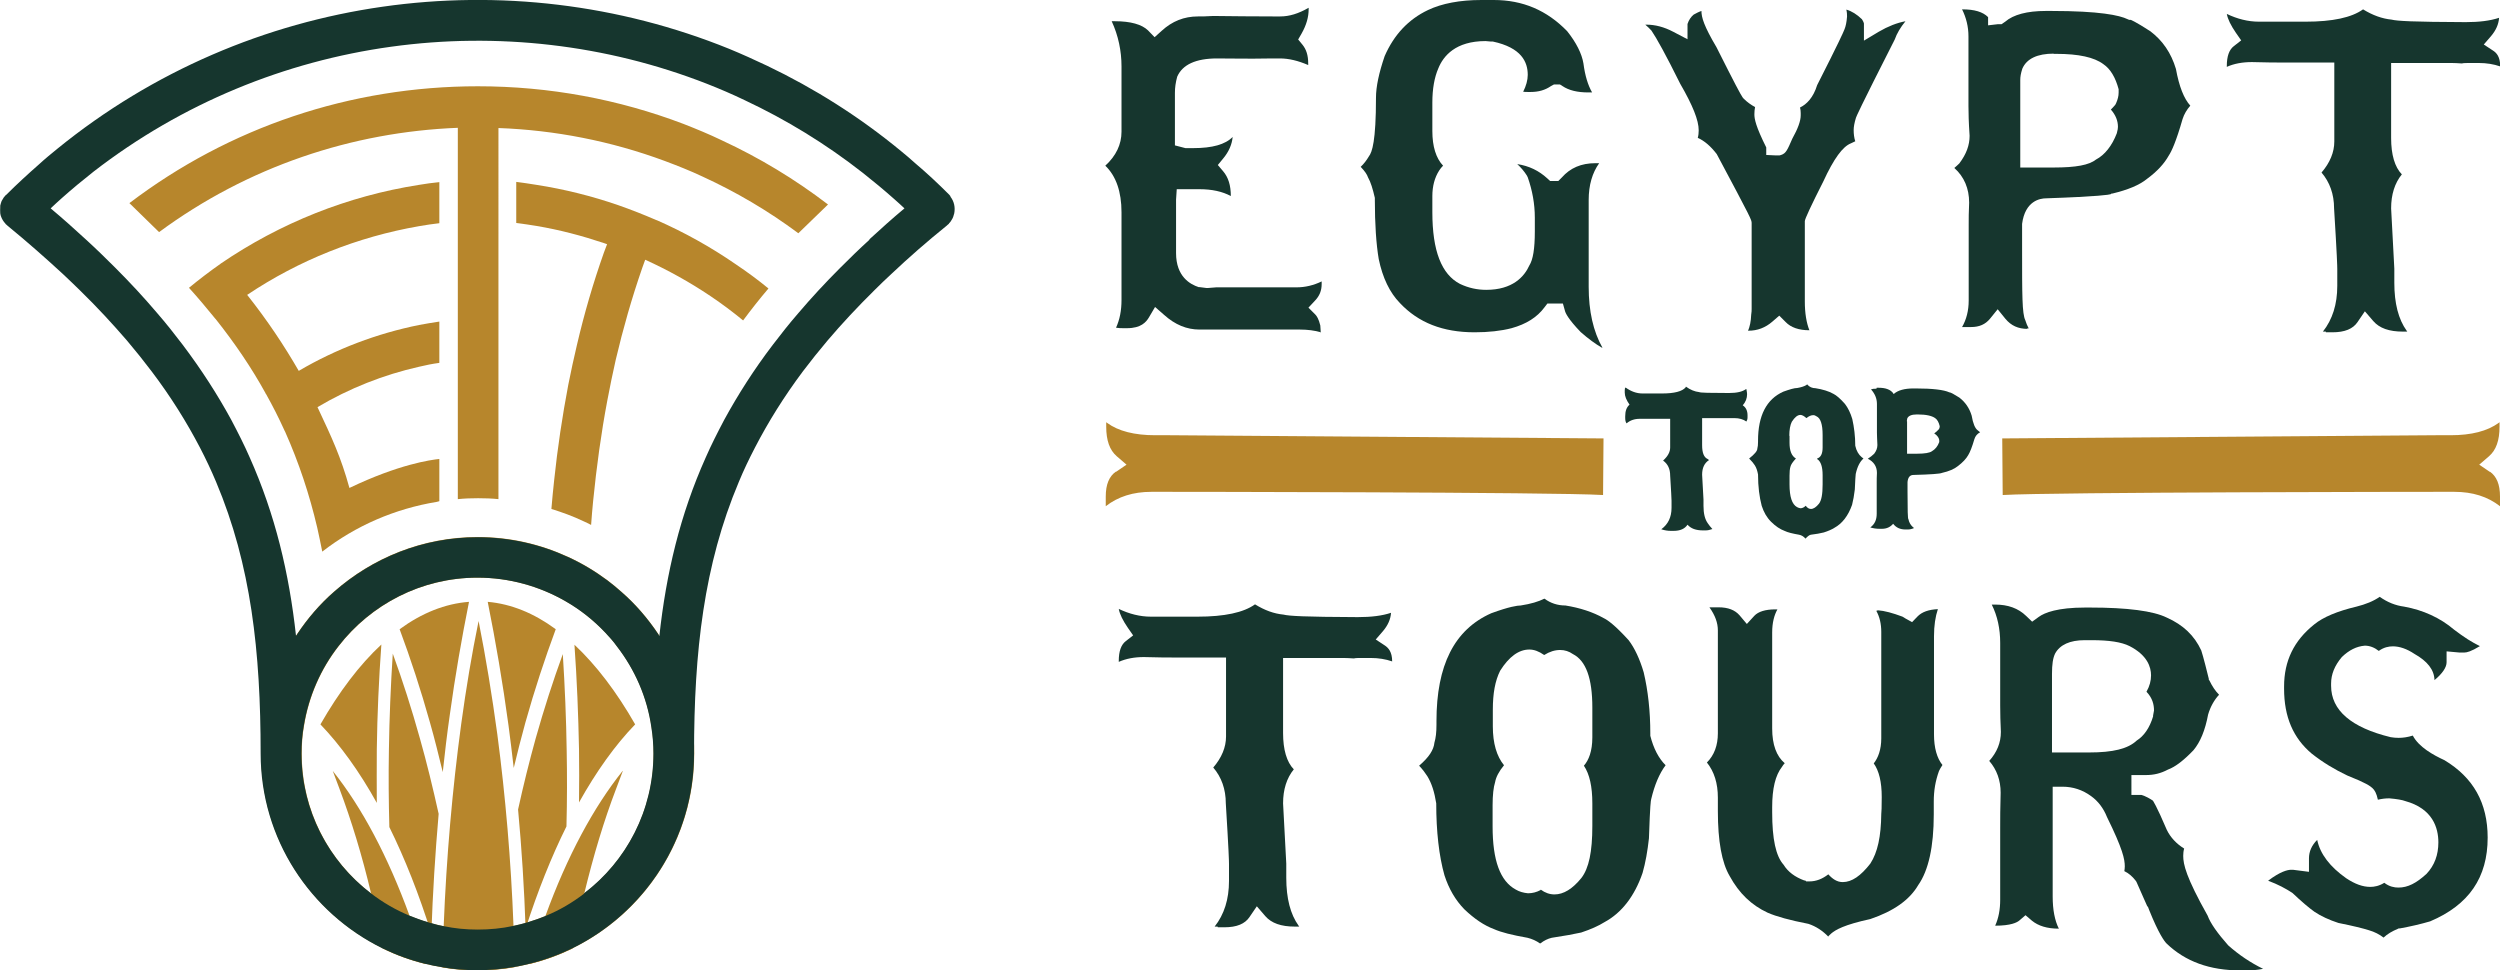 <?xml version="1.0" encoding="UTF-8"?>
<svg id="Layer_2" data-name="Layer 2" xmlns="http://www.w3.org/2000/svg" viewBox="0 0 109.54 42.52">
  <defs>
    <style>
      .cls-1 {
        fill: #b7862c;
      }

      .cls-2 {
        fill: #16362e;
      }
    </style>
  </defs>
  <g id="Layer_1-2" data-name="Layer 1">
    <g>
      <g>
        <g>
          <path class="cls-1" d="M22.7,35.47c.16,1.72.27,3.46.33,5.22.53-1.65,1.13-3.15,1.79-4.48.03-1.16.03-2.27.01-3.32-.02-1.39-.08-2.81-.17-4.23-.43,1.18-.83,2.42-1.19,3.7-.28,1.01-.54,2.06-.77,3.11Z"/>
          <path class="cls-1" d="M22.55,42.38c-.52.09-1.06.14-1.61.14s-1.04-.04-1.55-.13c.01-.6.03-1.21.05-1.8.12-3.02.38-6,.77-8.88.21-1.53.46-3.04.76-4.5.32,1.61.59,3.27.82,4.96.36,2.73.6,5.54.71,8.41.02.6.04,1.21.05,1.81Z"/>
          <path class="cls-1" d="M22.51,33.65c.16-.67.33-1.34.51-1.99.4-1.43.85-2.79,1.33-4.09-.95-.7-1.95-1.11-2.98-1.2.35,1.75.66,3.56.91,5.41.08.62.16,1.24.23,1.87Z"/>
          <path class="cls-1" d="M27.29,33.78l-.29.77c-.54,1.41-1,2.95-1.4,4.6-.19.78-.36,1.58-.51,2.41-.6.29-1.23.52-1.89.68.22-.73.45-1.44.7-2.11.95-2.61,2.1-4.75,3.38-6.35Z"/>
          <path class="cls-1" d="M25.37,35.16c.76-1.36,1.58-2.51,2.46-3.42-.81-1.42-1.71-2.6-2.66-3.49.11,1.54.17,3.08.2,4.58.01.75.01,1.53,0,2.32Z"/>
          <path class="cls-1" d="M16.51,32.83c.02-1.53.09-3.07.2-4.59-.96.89-1.85,2.07-2.67,3.5.88.92,1.71,2.07,2.47,3.44,0-.78-.01-1.57,0-2.36Z"/>
          <path class="cls-1" d="M18.9,40.91c.06-1.77.17-3.52.32-5.25-.25-1.13-.52-2.24-.82-3.3-.36-1.29-.76-2.54-1.19-3.72-.09,1.4-.15,2.82-.17,4.24-.02,1.13-.01,2.25.02,3.36.68,1.38,1.3,2.94,1.84,4.67Z"/>
          <path class="cls-1" d="M18.65,42.24c-.66-.16-1.29-.39-1.88-.68-.15-.82-.32-1.63-.51-2.41-.39-1.65-.86-3.19-1.39-4.6l-.29-.77c1.28,1.6,2.42,3.75,3.37,6.36.25.67.48,1.38.7,2.11Z"/>
          <path class="cls-1" d="M19.4,33.83c.09-.84.19-1.69.31-2.52.23-1.68.52-3.34.84-4.94-1.05.08-2.07.49-3.04,1.2.48,1.29.93,2.66,1.33,4.09.2.7.38,1.43.56,2.17Z"/>
        </g>
        <path class="cls-1" d="M28.89,27.86s-.03-.04-.04-.07c-.46-.69-1-1.32-1.62-1.86-.2-.18-.41-.35-.62-.51-.54-.4-1.12-.75-1.74-1.03-1.2-.55-2.53-.86-3.94-.86-2.41,0-4.61.91-6.29,2.39-.62.54-1.16,1.17-1.62,1.86-.01.02-.03.05-.05.07-.97,1.49-1.53,3.26-1.53,5.17,0,5.23,4.26,9.49,9.49,9.49s9.49-4.26,9.49-9.49c0-1.91-.56-3.68-1.53-5.17ZM20.93,40.73c-4.25,0-7.71-3.46-7.71-7.71,0-.41.03-.82.1-1.21.21-1.3.74-2.5,1.52-3.5,1.41-1.82,3.62-3,6.09-3,1.4,0,2.72.38,3.85,1.03.65.37,1.24.84,1.75,1.38.18.19.35.38.5.59.79,1.02,1.33,2.23,1.52,3.56.06.38.09.76.09,1.15,0,4.25-3.46,7.71-7.71,7.71Z"/>
        <path class="cls-2" d="M41.66,8.61s-.05-.05-.07-.08c-.48-.48-.97-.94-1.48-1.37h0c-.21-.19-.42-.37-.63-.54-1.83-1.51-3.8-2.75-5.87-3.74-.55-.26-1.1-.51-1.66-.74C22.28-1.78,10.92-.32,2.51,6.52c-.27.22-.54.44-.8.68-.49.43-.97.87-1.44,1.34,0,0,0,0-.01,0-.02.02-.04.04-.06.07-.03.03-.05.06-.07.1-.02.03-.04.07-.06.1-.01.03-.02.06-.03.09-.01.04-.02.07-.03.11,0,.02,0,.04,0,.06-.01.09,0,.17,0,.26,0,.04.01.07.02.1,0,.01,0,.03.01.04.04.12.11.24.2.33,0,0,0,0,0,.01.02.02.04.04.07.06,0,0,.01.01.02.02.88.72,1.68,1.43,2.43,2.12h0c.26.24.5.48.74.71.76.74,1.44,1.48,2.07,2.21.38.45.74.9,1.08,1.35.84,1.11,1.53,2.22,2.11,3.33.26.5.5,1.01.71,1.51,1.53,3.63,1.95,7.43,1.95,11.9,0,3.74,2.18,6.98,5.33,8.53.6.29,1.22.52,1.88.68.24.06.49.11.74.15.5.09,1.02.13,1.55.13s1.09-.05,1.61-.14c.22-.04.44-.08.66-.14.66-.16,1.29-.39,1.89-.68,3.15-1.55,5.33-4.79,5.33-8.53,0-4.47.43-8.27,1.96-11.9.21-.51.45-1.01.71-1.51.58-1.12,1.27-2.23,2.1-3.34.34-.45.7-.9,1.08-1.35.62-.73,1.31-1.47,2.06-2.21.24-.24.49-.48.74-.71.74-.7,1.55-1.41,2.43-2.12,0,0,.01-.01.02-.02.02-.02.04-.04.07-.06,0,0,0,0,0-.01.05-.05.09-.1.12-.16.01-.02.03-.05.04-.07.02-.04.03-.07.04-.11.01-.03.02-.07.03-.1.05-.26,0-.53-.18-.75ZM25.6,39.15c-.52.4-1.08.73-1.69.98-.26.11-.52.2-.79.28-.03,0-.07.02-.1.03-.17.05-.35.09-.53.13-.5.11-1.03.16-1.56.16s-1.01-.05-1.49-.15c-.18-.03-.35-.07-.53-.13-.06-.01-.12-.03-.18-.05-.27-.08-.53-.18-.79-.28-.6-.25-1.17-.58-1.69-.98-1.85-1.41-3.04-3.63-3.04-6.12,0-.41.03-.82.1-1.21.21-1.3.74-2.5,1.52-3.5,1.41-1.82,3.62-3,6.09-3,1.4,0,2.72.38,3.85,1.03.65.37,1.24.84,1.75,1.38.18.19.35.38.5.59.79,1.02,1.33,2.23,1.52,3.56.06.38.09.76.09,1.15,0,2.49-1.19,4.72-3.04,6.12ZM38.1,10.5c-.45.41-.88.83-1.29,1.24-.66.66-1.27,1.32-1.83,1.98-.4.46-.77.93-1.12,1.39-.83,1.09-1.53,2.19-2.13,3.29-.29.55-.57,1.1-.81,1.65-1.12,2.5-1.73,5.07-2.03,7.82-.01-.02-.03-.04-.04-.07-.46-.69-1-1.32-1.62-1.86-.2-.18-.41-.35-.62-.51-.54-.4-1.12-.75-1.74-1.03-1.2-.55-2.53-.86-3.94-.86-2.41,0-4.61.91-6.29,2.39-.62.54-1.16,1.17-1.62,1.86-.01.02-.03.05-.05.07-.3-2.74-.91-5.31-2.03-7.82-.24-.55-.52-1.1-.81-1.65-.6-1.1-1.3-2.19-2.13-3.29-.35-.46-.72-.93-1.12-1.39-.56-.66-1.17-1.32-1.83-1.98-.41-.41-.84-.83-1.29-1.24-.49-.45-1-.91-1.54-1.36.16-.15.32-.3.49-.45.45-.4.92-.79,1.39-1.16C11.87,1.51,22.14.22,30.97,3.67c.56.22,1.12.46,1.66.72,1.81.85,3.55,1.91,5.17,3.18.47.37.94.76,1.39,1.16.15.13.29.26.44.4-.54.45-1.05.91-1.54,1.36Z"/>
        <g>
          <path class="cls-1" d="M31.61,6.14c-.54-.26-1.1-.49-1.66-.71-2.84-1.08-5.88-1.65-9.01-1.65-5.59,0-10.9,1.8-15.27,5.12l1.3,1.27c3.89-2.87,8.46-4.39,13.09-4.57v16.27c.29-.03.59-.04.89-.04s.6.01.89.04V5.61c2.47.09,4.93.57,7.28,1.44.56.21,1.12.43,1.67.69,1.46.67,2.86,1.49,4.19,2.48l1.3-1.26c-1.45-1.11-3.01-2.05-4.65-2.81Z"/>
          <path class="cls-1" d="M28.77,9.65c-.55-.24-1.11-.46-1.68-.66-1.16-.4-2.36-.7-3.58-.89-.29-.05-.59-.09-.89-.13v1.8c.3.04.6.08.89.13,1.01.17,1.99.43,2.95.75.05.02.09.03.14.05-.04.12-.1.25-.14.37-.47,1.33-.86,2.67-1.18,4.04-.14.58-.26,1.16-.38,1.75h0c-.26,1.37-.47,2.76-.62,4.19-.04.41-.09.83-.12,1.25.48.15.95.32,1.41.54.11.05.22.1.33.16.02-.36.06-.71.09-1.06.15-1.5.35-2.96.62-4.39.11-.6.24-1.2.37-1.79.32-1.36.7-2.69,1.16-4.02.04-.12.09-.24.13-.36.99.45,1.95.98,2.87,1.6.49.33.96.68,1.42,1.06.35-.47.71-.93,1.11-1.4-.46-.38-.94-.73-1.43-1.06-1.1-.76-2.27-1.41-3.48-1.94Z"/>
          <path class="cls-1" d="M9.66,11.56c-.47.33-.93.68-1.38,1.05.41.45.79.91,1.15,1.35,0,0,.01.01.02.02.85,1.07,1.58,2.15,2.18,3.24,0,.02.02.04.03.05.29.52.55,1.03.79,1.56.01.03.03.06.04.08.61,1.37,1.07,2.76,1.41,4.21.08.35.15.7.22,1.05,1.47-1.14,3.19-1.88,5.02-2.18.04-.01.07-.02.11-.03v-1.85c-.38.04-1.77.23-3.94,1.27-.37-1.35-.77-2.2-1.38-3.5,0-.01-.01-.02-.02-.04,1.4-.83,2.9-1.42,4.45-1.77.29-.07.59-.13.89-.17v-1.81c-.3.04-.6.1-.89.15-1.83.37-3.62,1.04-5.27,2.01-.64-1.11-1.38-2.22-2.26-3.33,0,0,0,0,0,0,2.27-1.52,4.83-2.54,7.53-3.01.3-.05.6-.1.89-.13v-1.8c-.3.03-.6.07-.89.12-3.13.49-6.08,1.67-8.69,3.45Z"/>
        </g>
      </g>
      <g>
        <g>
          <path class="cls-2" d="M57.88,14.56c-.28-.08-.59-.12-.92-.12h-4.4c-.56,0-1.07-.21-1.55-.64l-.4-.35-.27.46c-.12.2-.34.47-.96.47h-.14c-.11,0-.22,0-.34-.02.16-.35.24-.75.24-1.21v-3.85c0-.9-.24-1.59-.71-2.04.47-.43.71-.93.71-1.49v-2.86c0-.68-.14-1.35-.43-1.98h.14c.69,0,1.18.14,1.45.4l.29.3.31-.28c.46-.42.98-.63,1.59-.63.15,0,.37,0,.67-.02.89.01,1.77.02,2.6.02h.34c.39,0,.79-.12,1.24-.38v.06c0,.35-.1.7-.31,1.07l-.15.26.19.23c.17.21.25.47.25.82,0,.02,0,.04,0,.07-.44-.19-.85-.29-1.24-.29-.17,0-.56,0-1.18.01-.81,0-1.34-.01-1.57-.01-.93,0-1.52.27-1.75.8-.07.26-.1.48-.1.71v2.3l.46.12h.34c.84,0,1.41-.16,1.73-.49-.03.32-.16.64-.42.95l-.23.28.23.27c.23.27.34.62.34,1.09-.37-.2-.83-.3-1.37-.3h-1l-.03.46v2.34c0,1.03.62,1.37.99,1.49h.04s.31.04.31.04h.04c.2-.02.33-.03.38-.03h3.52c.38,0,.75-.09,1.1-.26v.11c0,.29-.09.52-.29.73l-.29.31.3.3c.06.06.15.19.22.48,0,.08.02.2.02.33Z"/>
          <path class="cls-2" d="M70.2,15.24c-.3-.17-.61-.4-.94-.69-.55-.57-.67-.84-.69-.93l-.09-.32h-.68l-.13.17c-.32.43-.79.73-1.44.91-.46.12-1.01.18-1.62.18-1.39,0-2.46-.42-3.27-1.28-.45-.46-.76-1.11-.93-1.93-.11-.65-.17-1.53-.17-2.59v-.09c-.09-.39-.18-.69-.3-.9-.04-.12-.13-.26-.32-.46.14-.13.26-.29.36-.46.14-.18.31-.66.31-2.57,0-.48.13-1.09.38-1.82.41-.94,1.04-1.61,1.9-2.02C63.18.15,63.97,0,64.91,0h.54C66.72,0,67.78.45,68.67,1.37c.39.49.64.98.71,1.41.07.54.2.96.38,1.27h-.17c-.47,0-.85-.09-1.13-.28l-.11-.07h-.26l-.13.07c-.26.18-.55.26-.89.26h-.12c-.08,0-.15,0-.21-.01.13-.26.2-.51.2-.74,0-.56-.27-1.19-1.53-1.46h-.04s-.05,0-.05,0c-.02,0-.23-.02-.23-.02-1.31,0-1.85.65-2.07,1.2-.17.39-.26.9-.26,1.49v1.25c0,.68.16,1.19.47,1.52-.06.06-.12.13-.17.21-.2.31-.3.69-.3,1.12v.71c0,1.69.4,2.72,1.21,3.14.38.18.76.26,1.15.26,1.16,0,1.67-.58,1.89-1.07.16-.25.24-.73.24-1.49v-.6c0-.61-.11-1.2-.31-1.77l-.02-.04-.02-.04c-.12-.19-.26-.35-.42-.5.52.08.95.29,1.32.63l.12.11h.36l.15-.15c.37-.42.85-.63,1.48-.63.05,0,.11,0,.16,0-.3.42-.46.96-.46,1.61v3.81c0,1.06.2,1.95.6,2.66Z"/>
          <path class="cls-2" d="M76.59,14.5c.08-.19.13-.42.14-.71.02-.11.02-.2.02-.26v-3.75c0-.15,0-.16-1.53-3.03-.27-.35-.54-.58-.83-.71.03-.11.04-.22.04-.33,0-.44-.26-1.09-.81-2.04-.62-1.25-1.04-2.01-1.26-2.33-.09-.1-.18-.18-.27-.26h.05c.38,0,.77.1,1.17.31l.63.33v-.67c.06-.18.15-.31.27-.41.11-.06.22-.12.34-.16,0,.28.11.66.66,1.59.83,1.65,1.04,2.04,1.14,2.19l.03.04.03.03c.15.15.32.27.49.36-.02.1-.03.21-.03.32,0,.2.06.53.52,1.45v.33l.43.02h.15l.07-.02c.22-.07.28-.23.49-.71.25-.45.37-.78.37-1.03v-.1c0-.08-.01-.16-.03-.24.29-.14.58-.43.75-.98.97-1.91,1.15-2.32,1.2-2.45.05-.12.09-.3.11-.55,0-.08,0-.17-.03-.31.24.07.46.21.68.42.08.12.09.19.09.19v.75l.65-.39c.41-.24.8-.39,1.17-.46-.22.27-.38.54-.47.8-1.59,3.13-1.67,3.35-1.7,3.43-.07.23-.1.4-.1.54,0,.17.02.34.07.49-.07.03-.13.06-.19.09-.36.14-.75.67-1.21,1.67q-.81,1.6-.81,1.74v3.52c0,.51.07.93.2,1.26-.46,0-.81-.12-1.04-.36l-.28-.28-.3.26c-.31.27-.66.4-1.05.4Z"/>
          <path class="cls-2" d="M88.84,14.41c-.41,0-.72-.14-.97-.44l-.34-.42-.34.42c-.2.24-.46.36-.83.36,0,0-.35,0-.39,0,.19-.33.29-.72.29-1.16v-3.34c0-.23,0-.55.02-.95,0-.62-.22-1.14-.65-1.52.08-.07.15-.13.22-.2.31-.41.45-.8.45-1.21-.04-.58-.05-1-.05-1.3V1.59c0-.42-.1-.82-.28-1.18h.02c.52,0,.89.11,1.12.34v.36l.43-.05h.16l.16-.11c.36-.31.96-.47,1.78-.47h.24c2.12,0,2.99.19,3.34.36l.07.03h.07s.18.06.86.5c.54.41.91.95,1.12,1.65.14.77.35,1.3.63,1.61-.15.17-.27.37-.34.59-.28.98-.48,1.41-.6,1.59-.2.36-.51.7-.96,1.03-.33.27-.84.48-1.51.64h-.04s-.04.03-.04.03c-.06.02-.48.1-2.83.18h0c-.26,0-.92.11-1.05,1.12v1.04c0,2.1,0,2.89.14,3.18.04.13.09.25.15.36h-.08ZM89.99,2.35c-.72,0-1.19.22-1.38.66-.07.22-.09.36-.09.49v3.84h1.46c.99,0,1.56-.11,1.86-.35.38-.2.7-.6.91-1.15.04-.15.05-.22.05-.28,0-.27-.1-.52-.31-.76.05-.05.11-.11.16-.17l.04-.05.03-.06c.07-.16.11-.31.11-.46v-.15c-.14-.52-.36-.89-.67-1.1-.4-.3-1.08-.45-2.06-.45h-.12Z"/>
          <path class="cls-2" d="M101.91,14.53s-.08,0-.13,0c.42-.53.63-1.2.63-2v-.74c0-.13-.01-.55-.14-2.66,0-.62-.19-1.15-.55-1.57.37-.43.56-.89.56-1.36v-3.46h-2.14c-.36,0-.85,0-1.47-.02h0c-.42,0-.79.07-1.1.21v-.04c0-.42.1-.71.31-.87l.32-.25-.23-.33c-.22-.32-.36-.6-.4-.83.46.22.93.34,1.41.34h2.04c1.18,0,2.02-.18,2.52-.54.42.26.84.41,1.25.45.24.06.89.1,3.25.11.59,0,1.07-.06,1.46-.19-.02.29-.14.55-.35.8l-.32.37.41.27c.14.09.31.26.31.69h0c-.29-.1-.6-.15-.94-.15h-.35c-.2,0-.31,0-.39.02-.16-.01-.31-.02-.45-.02h-2.65v3.29c0,.73.16,1.27.47,1.59-.31.38-.47.88-.47,1.49l.14,2.64v.62c0,.9.18,1.6.54,2.1,0,.01.02.03.03.04h-.19c-.61,0-1.03-.15-1.3-.46l-.37-.43-.32.47c-.2.3-.56.45-1.1.45h-.29Z"/>
        </g>
        <path class="cls-1" d="M109.1,20.68l-.47-.32.43-.37c.31-.27.46-.69.46-1.3v-.19s-.03.02-.04.03c-.49.36-1.2.54-2.1.54h-.62s-19.03.14-19.03.14l.02,2.48c2.12-.13,18.92-.14,19.05-.14h.74c.8,0,1.46.21,2,.63,0-.04,0-.09,0-.13v-.29c0-.54-.15-.89-.45-1.1Z"/>
        <path class="cls-1" d="M48.89,20.68l.47-.32-.43-.37c-.31-.27-.46-.69-.46-1.3v-.19s.03.02.04.03c.49.36,1.2.54,2.1.54h.62s19.03.14,19.03.14l-.02,2.48c-2.12-.13-18.92-.14-19.05-.14h-.74c-.8,0-1.46.21-2,.63,0-.04,0-.09,0-.13v-.29c0-.54.15-.89.45-1.1Z"/>
        <path class="cls-2" d="M53.35,40.6s-.08,0-.13,0c.42-.53.63-1.2.63-2v-.74c0-.13-.01-.55-.14-2.66,0-.62-.19-1.15-.55-1.57.37-.43.56-.89.56-1.36v-3.46h-2.13c-.36,0-.85,0-1.47-.02h0c-.42,0-.78.07-1.1.21v-.04c0-.42.1-.71.31-.87l.32-.25-.23-.33c-.22-.32-.36-.6-.4-.83.46.22.93.34,1.41.34h2.04c1.18,0,2.02-.18,2.52-.54.42.26.83.41,1.25.45.24.06.88.1,3.25.11.59,0,1.08-.06,1.46-.19-.02.29-.14.55-.35.8l-.32.37.41.27c.13.09.31.26.31.69h0c-.29-.1-.6-.15-.94-.15h-.35c-.2,0-.31,0-.39.02-.16-.01-.31-.02-.45-.02h-2.65v3.29c0,.73.16,1.27.47,1.59-.31.38-.47.88-.47,1.49l.14,2.64v.62c0,.9.18,1.6.54,2.1,0,.01.02.03.03.04h-.19c-.61,0-1.03-.15-1.3-.46l-.37-.43-.32.47c-.2.3-.56.45-1.1.45h-.29Z"/>
        <path class="cls-2" d="M67.48,41.34c-.17-.12-.35-.2-.55-.25-.68-.12-1.16-.24-1.47-.38-.43-.16-.86-.45-1.3-.87-.39-.4-.68-.9-.87-1.49-.24-.85-.36-1.92-.36-3.15-.08-.5-.2-.88-.39-1.19-.09-.14-.2-.29-.36-.46.43-.37.64-.69.67-1.01.06-.2.09-.45.09-.78v-.16c0-2.45.78-4.01,2.4-4.73.79-.29,1.15-.34,1.29-.34.45-.07.78-.17,1.04-.3.27.2.58.3.92.3.63.1,1.21.29,1.67.55.17.08.48.29,1.1.97.26.34.49.83.66,1.41.19.8.29,1.71.29,2.68v.1c.14.55.36.98.67,1.29-.27.36-.48.85-.63,1.48-.02.08-.05.23-.1,1.72-.06.55-.15,1.07-.28,1.52-.35,1.02-.92,1.75-1.66,2.15-.27.17-.61.32-1.03.46-.31.07-.76.15-1.29.23-.17.04-.33.12-.49.24ZM67.51,38.98c.19.14.39.21.6.21.4,0,.79-.24,1.18-.72.33-.43.48-1.15.48-2.28v-.99c0-.73-.12-1.28-.37-1.65.21-.24.37-.63.37-1.24v-1.31c0-1.28-.28-2.05-.85-2.34-.17-.12-.36-.18-.56-.18-.23,0-.46.07-.7.22-.23-.16-.44-.24-.65-.24-.46,0-.89.31-1.28.93-.22.44-.32.99-.32,1.71v.73c0,.74.17,1.31.49,1.7-.23.28-.35.52-.39.74-.07.22-.11.57-.11,1.01v.93c0,1.49.33,2.4,1.02,2.77.15.09.33.14.53.16h0c.2,0,.38-.05.55-.14Z"/>
        <path class="cls-2" d="M80.12,41.05c-.26-.27-.55-.46-.88-.57-.82-.16-1.4-.32-1.79-.49-.71-.33-1.25-.85-1.66-1.6-.35-.59-.52-1.54-.52-2.85v-.59c0-.63-.16-1.14-.48-1.54.32-.32.48-.75.48-1.28v-4.51c0-.33-.12-.66-.37-1.01.06,0,.12,0,.18,0h.22c.42,0,.72.12.92.35l.32.38.33-.36c.17-.18.48-.28.92-.28h.09c-.14.25-.23.58-.23,1.01v4.21c0,.71.19,1.22.55,1.52-.05.05-.09.11-.12.16-.29.37-.43.95-.43,1.77v.22c0,1.18.16,1.92.5,2.3.19.31.5.54.91.69h.04s.04.04.04.04h.14c.3,0,.57-.11.83-.31.18.2.38.34.63.34.4,0,.79-.27,1.21-.81.32-.49.47-1.19.48-2.18.01-.09.02-.26.02-.74,0-.66-.12-1.15-.35-1.47.19-.24.33-.6.33-1.1v-4.66c0-.35-.07-.66-.22-.93h.04l.02-.02c.3.02.66.12,1.09.28l.13.08.29.16.23-.24c.2-.21.5-.31.9-.33-.11.33-.17.72-.17,1.19v4.3c0,.59.13,1.04.37,1.34-.07.1-.12.2-.15.26-.16.44-.23.87-.23,1.34,0,.11,0,.18,0,.23v.33c0,1.42-.23,2.46-.68,3.1-.38.65-1.07,1.14-2.1,1.49-1.15.25-1.52.47-1.71.63-.05.05-.1.09-.15.14Z"/>
        <path class="cls-2" d="M98.18,42.52c-1.36,0-2.43-.39-3.25-1.18-.1-.1-.35-.44-.76-1.46l-.06-.16h-.02c-.06-.14-.2-.44-.47-1.06l-.02-.04-.03-.04c-.14-.18-.3-.32-.49-.41.01-.07.02-.14.02-.21,0-.31-.09-.76-.78-2.16-.15-.38-.39-.7-.7-.92-.37-.27-.79-.41-1.25-.41h-.43v4.81c0,.58.09,1.05.27,1.41-.51,0-.9-.12-1.18-.35l-.28-.24-.28.24c-.1.08-.36.22-1.05.22.15-.33.22-.71.22-1.13v-3.14c0-.39,0-.91.02-1.56,0-.54-.17-1.01-.5-1.39.34-.38.51-.8.51-1.27-.02-.42-.03-.8-.03-1.16v-2.74c0-.62-.12-1.18-.37-1.68h.15c.56,0,1.01.16,1.36.5l.26.25.29-.21c.26-.19.83-.41,2.03-.41h.22c1.64,0,2.77.15,3.36.44.72.32,1.21.79,1.51,1.44.01.03.09.26.33,1.24v.04s.03.04.03.04c.12.25.26.46.42.62-.22.24-.38.53-.48.87-.13.69-.34,1.2-.64,1.56-.41.43-.79.73-1.12.85-.32.17-.62.24-.97.24h-.63v.87h.43s.18.03.51.25h0s.15.2.61,1.28c.16.33.42.61.76.82-.03.11-.04.22-.04.32,0,.37.12.93,1.07,2.62.12.33.43.77.9,1.3.47.42.98.76,1.53,1.03-.25.05-.54.08-.85.08h-.12ZM91.34,28.05c-.64,0-1.08.2-1.29.58-.1.2-.14.48-.14.9v3.44h1.63c1.04,0,1.7-.16,2.08-.52.32-.2.57-.56.72-1.06v-.04s.04-.22.04-.22c0-.26-.07-.55-.33-.82.14-.25.2-.48.2-.72,0-.36-.16-.88-.94-1.28-.36-.18-.9-.26-1.66-.26h-.31Z"/>
        <path class="cls-2" d="M104.45,41.09c-.19-.15-.41-.26-.65-.33-.25-.08-.69-.19-1.34-.32-.4-.13-.77-.3-1.05-.49-.24-.17-.57-.45-.96-.82-.3-.2-.64-.38-1.07-.54.54-.41.86-.48,1.01-.48h.08s.7.09.7.09v-.59c0-.3.12-.57.36-.81.13.62.56,1.18,1.27,1.68.39.26.73.38,1.06.38.17,0,.39-.04.61-.18.22.17.44.21.62.21.41,0,.78-.19,1.23-.6.35-.37.52-.83.52-1.38,0-.64-.25-1.48-1.45-1.81-.13-.05-.36-.09-.7-.12h0c-.17,0-.33.02-.5.06-.06-.28-.14-.42-.24-.51s-.27-.22-1.1-.55c-.55-.26-1.08-.58-1.56-.96-.81-.68-1.21-1.61-1.21-2.84v-.1c0-1.12.43-2.01,1.32-2.72.39-.32,1.01-.58,1.85-.78.4-.1.75-.24,1.02-.43.34.24.69.38,1.07.43.83.15,1.58.49,2.19,1.01.42.32.79.56,1.13.72-.39.24-.58.28-.67.28h-.24l-.55-.05v.48c0,.22-.18.49-.53.78-.01-.45-.31-.83-.88-1.15-.33-.22-.65-.33-.94-.33-.18,0-.4.04-.62.2-.19-.15-.4-.23-.61-.23-.37.03-.7.2-1.01.5-.32.38-.47.76-.47,1.16v.1c0,1.07.88,1.83,2.61,2.25.12.02.23.03.35.03.19,0,.4-.03.62-.1.26.5.89.85,1.39,1.08,1.26.76,1.89,1.87,1.89,3.39,0,1.75-.82,2.95-2.52,3.67-.41.12-.88.23-1.33.31h-.05s-.04.02-.04.02c-.24.1-.45.22-.62.38Z"/>
        <g>
          <path class="cls-2" d="M73.87,16.94c.19.14.39.22.58.24.04.03.48.04,1.31.04.35,0,.59-.06.74-.17h.02c.02.11.03.18.03.22,0,.18-.06.34-.19.49.14.09.21.24.21.44v.09c0,.07-.02.13-.05.18-.14-.1-.32-.15-.52-.15h-.14c-.08,0-.14,0-.15,0-.07,0-.14,0-.2,0h-.93v1.19c0,.33.08.53.24.6.04.03.06.04.06.05-.2.13-.3.34-.3.64l.06,1.09v.27c0,.34.06.59.19.77.05.08.12.16.2.25h0c-.11.04-.21.06-.3.06h-.11c-.31,0-.53-.08-.68-.25-.12.18-.32.27-.61.27h-.12c-.13,0-.27-.02-.42-.07h0c.3-.22.45-.53.45-.94v-.31c0-.08-.02-.45-.06-1.1,0-.29-.1-.51-.31-.66.21-.19.31-.38.31-.57v-1.26h-.71c-.15,0-.36,0-.62,0-.24,0-.43.07-.58.2-.04-.05-.06-.13-.06-.23v-.08c0-.23.06-.4.19-.51-.14-.2-.21-.37-.21-.53v-.1c0-.07.01-.11.04-.12.23.17.48.26.74.26h.85c.54,0,.89-.09,1.04-.27Z"/>
          <path class="cls-2" d="M79.18,16.84h0c.1.12.23.17.37.17.31.05.58.13.79.25.12.06.29.2.5.44.13.17.24.39.32.66.08.36.13.75.13,1.17.05.23.15.39.28.5l.08.06h0c-.15.13-.27.35-.34.68-.01.05-.02.28-.04.68-.03.25-.07.48-.12.67-.17.48-.43.82-.78,1.01-.11.07-.27.14-.46.2-.15.04-.34.07-.57.1-.06.01-.14.07-.23.17-.08-.09-.17-.15-.28-.17-.28-.05-.5-.1-.64-.17-.19-.07-.39-.2-.59-.4-.19-.19-.32-.42-.41-.7-.1-.38-.16-.83-.16-1.37-.03-.16-.07-.29-.14-.4-.05-.08-.13-.18-.25-.3h0c.24-.19.36-.33.36-.44.02-.07.03-.16.03-.29v-.05c0-1.1.37-1.82,1.11-2.15.28-.1.48-.16.61-.16.17-.03.3-.07.4-.13,0,0,.02-.02.05-.05ZM78.41,19.09v.31c0,.35.09.58.28.69h0c-.14.15-.22.27-.24.36-.03.1-.04.23-.04.39v.39c0,.54.11.87.33.99.05.03.1.04.15.05.08,0,.16-.04.23-.11.07.1.15.14.23.14.11,0,.23-.08.35-.23.11-.14.16-.42.16-.84v-.41c0-.37-.08-.6-.23-.7h-.01v-.03c.16-.05.24-.21.24-.48v-.55c0-.47-.09-.74-.27-.82-.04-.03-.09-.05-.14-.05-.09,0-.19.04-.3.13h0c-.1-.09-.19-.14-.26-.14-.13,0-.25.1-.38.3-.07.14-.11.35-.11.62Z"/>
          <path class="cls-2" d="M82.23,16.99h.09c.3,0,.52.08.64.25,0,.01,0,.02,0,.02h.02c.18-.16.47-.24.86-.24h.1c.74,0,1.23.06,1.47.17.06,0,.2.08.44.23.26.2.44.46.54.79.06.35.15.56.26.64l.11.09c-.13.07-.21.17-.25.3-.1.34-.19.57-.27.7-.09.16-.24.32-.45.48-.16.13-.39.23-.7.3-.08.04-.5.07-1.25.09-.15,0-.24.1-.26.31v.41c0,.81.01,1.22.04,1.22.03.14.09.25.19.34.03.02.05.04.05.05h0c-.09.04-.18.06-.27.06h-.1c-.23,0-.41-.08-.54-.25-.12.14-.28.22-.49.22h-.11c-.14,0-.27-.02-.4-.06h0c.19-.14.28-.33.28-.6v-1.39c0-.1,0-.23.01-.4,0-.28-.14-.49-.4-.62h0c.11-.07.2-.14.28-.22.09-.12.14-.24.14-.38-.01-.24-.02-.42-.02-.54v-1.26c0-.24-.09-.45-.26-.64.05-.02.13-.03.24-.03ZM83.56,18.46v1.42h.43c.35,0,.57-.04.66-.11.14-.08.25-.21.32-.4,0-.03,0-.04,0-.06,0-.11-.07-.22-.22-.32.07-.05.14-.11.21-.19.02-.04.03-.08.03-.11v-.02c-.04-.17-.11-.29-.2-.35-.14-.1-.39-.16-.76-.16h-.05c-.22,0-.36.06-.41.17-.01.05-.02.1-.02.13Z"/>
        </g>
      </g>
    </g>
  </g>
</svg>